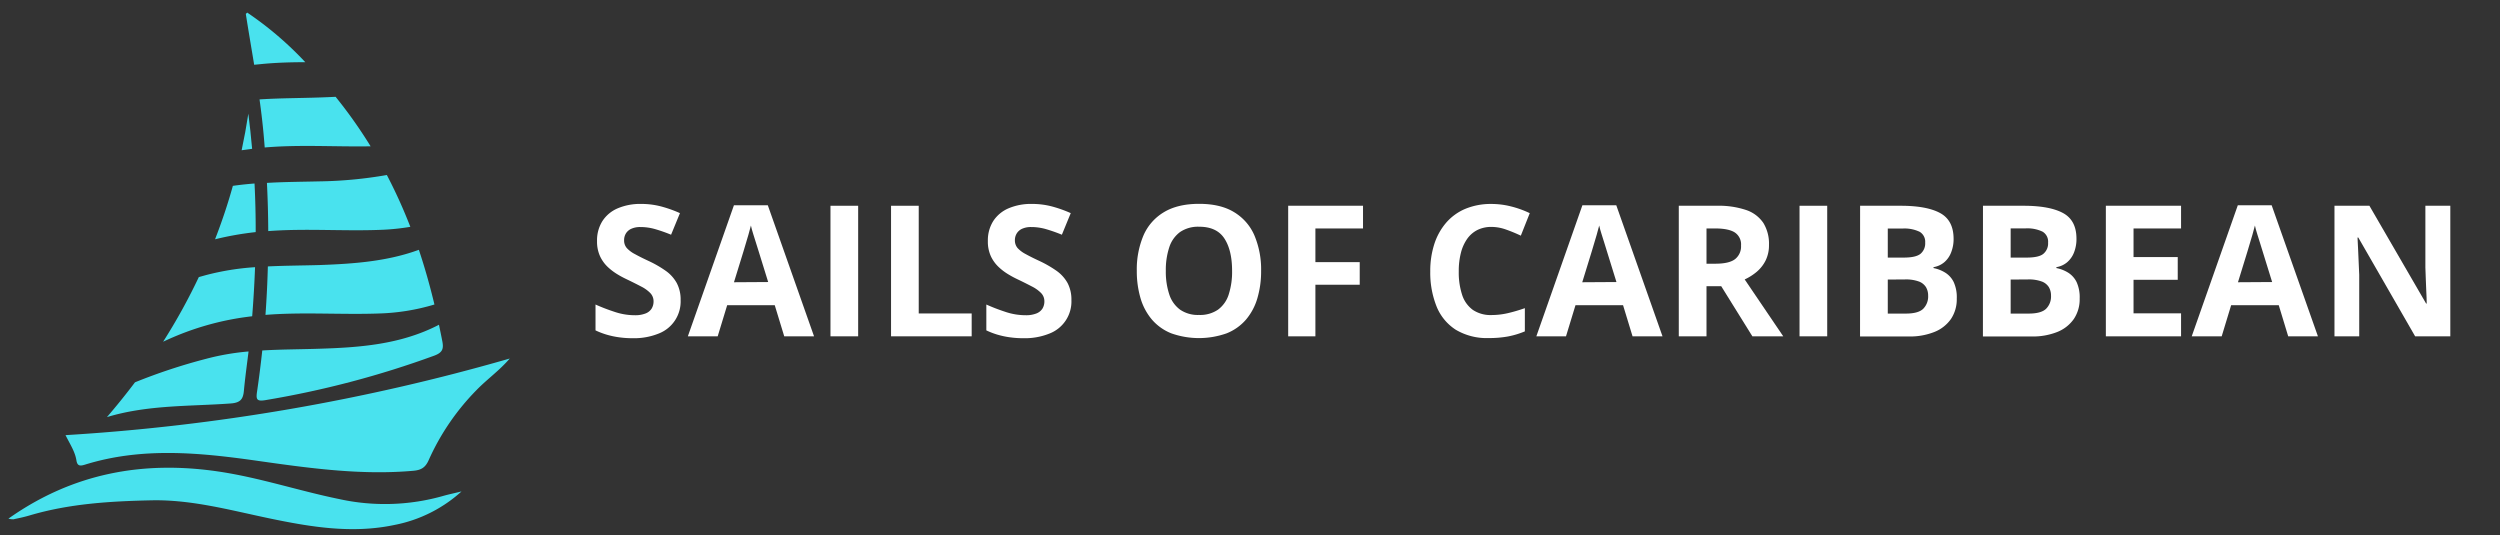 <svg id="Layer_1" data-name="Layer 1" xmlns="http://www.w3.org/2000/svg" viewBox="0 0 820.13 175.62"><rect x="0" y="0" width="820.13" height="175.62" fill="#333333" stroke="none"/><defs><style>.cls-1{fill:#fff;}.cls-2{fill:#49e2ee;}</style></defs><title>Logo white</title><path class="cls-1" d="M223.28,98.43a11.28,11.28,0,0,1-7.22,11,21.5,21.5,0,0,1-8.57,1.52,31.16,31.16,0,0,1-4.35-.29,27.41,27.41,0,0,1-4.07-.86,24.55,24.55,0,0,1-3.71-1.42V99.9q3,1.35,6.33,2.43a20.69,20.69,0,0,0,6.5,1.08,9.22,9.22,0,0,0,3.59-.58,4.1,4.1,0,0,0,2-1.61,4.51,4.51,0,0,0,.62-2.35,3.87,3.87,0,0,0-1.09-2.75,11.26,11.26,0,0,0-3-2.14c-1.26-.66-2.68-1.38-4.26-2.14-1-.47-2.08-1-3.26-1.71a18.88,18.88,0,0,1-3.34-2.48,11.63,11.63,0,0,1-2.59-3.56,11.49,11.49,0,0,1-1-5,11.84,11.84,0,0,1,1.76-6.56,11.18,11.18,0,0,1,5-4.18,18.86,18.86,0,0,1,7.72-1.45,25.44,25.44,0,0,1,6.37.78,40.44,40.44,0,0,1,6.35,2.24L220.15,77a51.47,51.47,0,0,0-5.31-1.86,17.49,17.49,0,0,0-4.77-.66,7,7,0,0,0-2.9.54,4,4,0,0,0-1.82,1.53,4.17,4.17,0,0,0-.61,2.27,3.77,3.77,0,0,0,.89,2.56,9.5,9.5,0,0,0,2.7,2q1.8,1,4.49,2.25a35.88,35.88,0,0,1,5.61,3.24,12.08,12.08,0,0,1,3.59,4A11.53,11.53,0,0,1,223.28,98.43Z"/><path class="cls-1" d="M257.27,110.33l-3.11-10.2H238.55l-3.11,10.2h-9.79l15.12-43h11.11l15.17,43ZM252,92.52l-3.1-10L248.11,80c-.32-1-.64-2.11-1-3.19s-.58-2-.77-2.83q-.3,1.2-.81,3c-.34,1.19-.67,2.3-1,3.36l-.67,2.25-3.08,10Z"/><path class="cls-1" d="M272.44,110.33V67.5h9.08v42.83Z"/><path class="cls-1" d="M292.31,110.33V67.5h9.08v35.33h17.37v7.5Z"/><path class="cls-1" d="M351.48,98.43a11.28,11.28,0,0,1-7.22,11,21.5,21.5,0,0,1-8.57,1.52,31.16,31.16,0,0,1-4.35-.29,27.68,27.68,0,0,1-4.07-.86,24.43,24.43,0,0,1-3.7-1.42V99.9q3,1.35,6.32,2.43a20.75,20.75,0,0,0,6.51,1.08,9.25,9.25,0,0,0,3.59-.58,4.12,4.12,0,0,0,2-1.61,4.51,4.51,0,0,0,.62-2.35,3.83,3.83,0,0,0-1.09-2.75,11.26,11.26,0,0,0-3-2.14c-1.26-.66-2.68-1.38-4.26-2.14-1-.47-2.08-1-3.25-1.71a18.18,18.18,0,0,1-3.34-2.48,11.66,11.66,0,0,1-2.6-3.56,11.49,11.49,0,0,1-1-5,11.84,11.84,0,0,1,1.76-6.56,11.21,11.21,0,0,1,5-4.18,18.83,18.83,0,0,1,7.72-1.45,25.5,25.5,0,0,1,6.37.78,40.7,40.7,0,0,1,6.34,2.24L348.35,77a51.37,51.37,0,0,0-5.3-1.86,17.61,17.61,0,0,0-4.78-.66,7,7,0,0,0-2.9.54,4,4,0,0,0-1.81,1.53,4.17,4.17,0,0,0-.62,2.27,3.82,3.82,0,0,0,.89,2.56,9.65,9.65,0,0,0,2.7,2q1.8,1,4.5,2.25a36.83,36.83,0,0,1,5.61,3.24,12.2,12.2,0,0,1,3.59,4A11.64,11.64,0,0,1,351.48,98.43Z"/><path class="cls-1" d="M413.71,88.85a31,31,0,0,1-1.23,9,19.09,19.09,0,0,1-3.73,7,16.39,16.39,0,0,1-6.35,4.5,27.21,27.21,0,0,1-18.16,0,16.36,16.36,0,0,1-6.34-4.5,19.15,19.15,0,0,1-3.74-7,31.24,31.24,0,0,1-1.23-9,28.53,28.53,0,0,1,2.18-11.59,16.48,16.48,0,0,1,6.73-7.66q4.53-2.73,11.54-2.73t11.47,2.73a16.51,16.51,0,0,1,6.68,7.67A28.73,28.73,0,0,1,413.71,88.85Zm-31.26,0a23.54,23.54,0,0,0,1.13,7.72,10,10,0,0,0,3.53,5,10.26,10.26,0,0,0,6.21,1.75,10.37,10.37,0,0,0,6.27-1.75,9.82,9.82,0,0,0,3.5-5,24.14,24.14,0,0,0,1.1-7.72q0-6.73-2.52-10.6t-8.29-3.87a10.49,10.49,0,0,0-6.26,1.74,10,10,0,0,0-3.54,5A23.73,23.73,0,0,0,382.45,88.85Z"/><path class="cls-1" d="M431.52,110.33h-8.93V67.5h24.55v7.44H431.52V86h14.54v7.41H431.52Z"/><path class="cls-1" d="M489.3,74.44a10.2,10.2,0,0,0-4.62,1,9.23,9.23,0,0,0-3.37,2.92,13.9,13.9,0,0,0-2.06,4.6,23.91,23.91,0,0,0-.7,6.06,23.54,23.54,0,0,0,1.12,7.75,9.78,9.78,0,0,0,3.5,4.89,10.4,10.4,0,0,0,6.13,1.69,24,24,0,0,0,5.23-.59,51.78,51.78,0,0,0,5.7-1.67v7.62a28.25,28.25,0,0,1-5.6,1.68,34.16,34.16,0,0,1-6.18.51,19.87,19.87,0,0,1-10.89-2.73,16.35,16.35,0,0,1-6.31-7.68A29.83,29.83,0,0,1,469.2,89a28.62,28.62,0,0,1,1.32-8.91,20.29,20.29,0,0,1,3.87-7,17.07,17.07,0,0,1,6.29-4.57,21.76,21.76,0,0,1,8.62-1.61,26.05,26.05,0,0,1,6.4.81,31.86,31.86,0,0,1,6.14,2.21l-2.93,7.38a49.82,49.82,0,0,0-4.84-2A14.31,14.31,0,0,0,489.3,74.44Z"/><path class="cls-1" d="M535.56,110.33l-3.11-10.2H516.84l-3.11,10.2H504l15.11-43h11.11l15.17,43Zm-5.28-17.81-3.1-10L526.4,80c-.32-1-.64-2.11-1-3.19s-.59-2-.78-2.83q-.3,1.2-.81,3c-.34,1.19-.67,2.3-1,3.36l-.67,2.25-3.08,10Z"/><path class="cls-1" d="M563.21,67.5a28.25,28.25,0,0,1,9.63,1.4,11.05,11.05,0,0,1,5.64,4.25,13,13,0,0,1,1.84,7.18,11.27,11.27,0,0,1-1.11,5.13,11.77,11.77,0,0,1-2.93,3.72,17.63,17.63,0,0,1-3.93,2.49L585,110.33H574.87L564.65,93.89h-4.83v16.44h-9.09V67.5Zm-.64,7.44h-2.75V86.51h2.92c3,0,5.17-.5,6.46-1.51a5.26,5.26,0,0,0,1.95-4.44,4.69,4.69,0,0,0-2.09-4.33Q567,74.94,562.57,74.94Z"/><path class="cls-1" d="M590.34,110.33V67.5h9.08v42.83Z"/><path class="cls-1" d="M610.21,67.5h13.33q8.55,0,12.94,2.4t4.4,8.44a11.8,11.8,0,0,1-.78,4.39A8,8,0,0,1,637.86,86a7.32,7.32,0,0,1-3.57,1.64v.3a11.57,11.57,0,0,1,3.86,1.51,7.49,7.49,0,0,1,2.77,3.1,11.87,11.87,0,0,1,1,5.41,11.56,11.56,0,0,1-1.9,6.68,12,12,0,0,1-5.44,4.26,21.55,21.55,0,0,1-8.39,1.48h-16Zm9.08,17h5.27c2.64,0,4.46-.42,5.48-1.25a4.44,4.44,0,0,0,1.52-3.67,3.78,3.78,0,0,0-1.8-3.53,11.5,11.5,0,0,0-5.7-1.07h-4.77Zm0,7.21v11.16h5.92q4.1,0,5.71-1.58A5.71,5.71,0,0,0,632.53,97a5.37,5.37,0,0,0-.7-2.78,4.61,4.61,0,0,0-2.36-1.88,12.43,12.43,0,0,0-4.56-.67Z"/><path class="cls-1" d="M650.52,67.5h13.33q8.55,0,12.95,2.4t4.39,8.44a12,12,0,0,1-.77,4.39A8.08,8.08,0,0,1,678.17,86a7.28,7.28,0,0,1-3.57,1.64v.3a11.54,11.54,0,0,1,3.87,1.51,7.63,7.63,0,0,1,2.77,3.1,12,12,0,0,1,1,5.41,11.57,11.57,0,0,1-1.91,6.68,12.06,12.06,0,0,1-5.43,4.26,21.6,21.6,0,0,1-8.4,1.48h-16Zm9.08,17h5.27q4,0,5.48-1.25a4.45,4.45,0,0,0,1.53-3.67A3.79,3.79,0,0,0,670.07,76a11.48,11.48,0,0,0-5.69-1.07H659.6Zm0,7.21v11.16h5.92c2.73,0,4.64-.53,5.71-1.58A5.67,5.67,0,0,0,672.84,97a5.37,5.37,0,0,0-.7-2.78,4.61,4.61,0,0,0-2.36-1.88,12.37,12.37,0,0,0-4.55-.67Z"/><path class="cls-1" d="M715.5,110.33H690.83V67.5H715.5v7.44H699.91v9.4h14.5v7.44h-14.5v11H715.5Z"/><path class="cls-1" d="M750.65,110.33l-3.1-10.2H731.93l-3.1,10.2H719l15.12-43h11.1l15.18,43Zm-5.27-17.81-3.1-10L741.5,80c-.32-1-.64-2.11-1-3.19s-.58-2-.77-2.83q-.3,1.2-.81,3c-.34,1.19-.67,2.3-1,3.36l-.67,2.25-3.08,10Z"/><path class="cls-1" d="M803.83,110.33H792.29l-18.64-32.4h-.26c.08,1.34.15,2.7.2,4.07l.18,4.09q.09,2,.18,4.08v20.16h-8.12V67.5h11.46l18.6,32.08h.2c0-1.33-.08-2.65-.14-4s-.11-2.62-.16-3.92-.1-2.62-.14-3.93V67.5h8.18Z"/><path class="cls-2" d="M21.49,142.75c1.56,3.1,3.15,5.48,3.58,8.29.3,1.91,1.26,1.87,2.8,1.39,18.51-5.76,37.19-4,55.93-1.35,17.16,2.43,34.34,4.9,51.78,3.36,2.5-.22,3.92-1,5-3.38a78.28,78.28,0,0,1,15.65-23c3.47-3.6,7.57-6.45,11-10.45A671.87,671.87,0,0,1,21.49,142.75Z"/><path class="cls-2" d="M111.23,163.71c-13.19-2.7-26-7-39.39-9C47,151,23.89,155.2,2.76,170.14a6,6,0,0,0,1.64.22c1.73-.37,3.48-.73,5.17-1.23,13.15-3.92,26.72-4.72,40.27-5,13.12-.25,25.81,3.26,38.57,5.93,13.53,2.82,27.12,5.09,41,2.15a45.65,45.65,0,0,0,22-11c-2.77.68-4.34,1-5.88,1.44A69.9,69.9,0,0,1,111.23,163.71Z"/><path class="cls-2" d="M87.57,60q.39,7.9.43,15.81c12.2-.92,24.41.06,36.61-.4a73.63,73.63,0,0,0,10-1,167.91,167.91,0,0,0-7.7-17,139.39,139.39,0,0,1-22.14,2.09C99.06,59.64,93.3,59.66,87.57,60Z"/><path class="cls-2" d="M87.87,87.4q-.21,8-.78,15.9c12.5-1,25,0,37.52-.47a69.52,69.52,0,0,0,17.91-2.94c-1.44-6-3.12-12-5.11-17.94-10.48,3.84-21.52,4.6-32.62,5C99.16,87.11,93.5,87.13,87.87,87.4Z"/><path class="cls-2" d="M100.15,20.4A111.73,111.73,0,0,0,81.1,4.13a6.17,6.17,0,0,1-.46.43c.86,5.57,1.83,11.13,2.74,16.69L85.9,21C90.65,20.54,95.4,20.41,100.15,20.4Z"/><path class="cls-2" d="M104.79,114.4c-6.24.21-12.52.2-18.75.57-.49,4.52-1.05,9-1.72,13.55-.37,2.48-.1,3.22,2.72,2.75a309,309,0,0,0,55.45-14.61c2.68-1,3.09-2.23,2.62-4.67q-.53-2.73-1.11-5.46l-.59.31C131.19,113,118,114,104.79,114.4Z"/><path class="cls-2" d="M121.58,48A155.25,155.25,0,0,0,110.1,31.76c-1.77.09-3.54.16-5.31.22-6.54.22-13.12.21-19.65.63.54,3.85,1,7.7,1.35,11.57.13,1.4.24,2.8.35,4.2C98.41,47.39,110,48.2,121.58,48Z"/><path class="cls-2" d="M82.73,103.75q.64-8.06.94-16.1a85,85,0,0,0-16.12,2.6l-2.33.65a194.57,194.57,0,0,1-11.71,21.21A92.14,92.14,0,0,1,82.73,103.75Z"/><path class="cls-2" d="M81.47,37.29q-.93,6.08-2.2,12c1.14-.18,2.29-.33,3.44-.47Q82.2,43.05,81.47,37.29Z"/><path class="cls-2" d="M83.5,60.2c-2.38.18-4.75.43-7.11.77-1.66,6-3.62,11.8-5.84,17.53a102.47,102.47,0,0,1,13.33-2.36Q83.9,68.16,83.5,60.2Z"/><path class="cls-2" d="M44.28,125.42q-4.37,5.8-9.2,11.41c13.44-4.06,27.11-3.49,40.57-4.47,3.17-.23,4.11-1.36,4.36-4.16.4-4.31,1-8.6,1.53-12.9a80.66,80.66,0,0,0-14,2.43A187,187,0,0,0,44.28,125.42Z"/></svg>